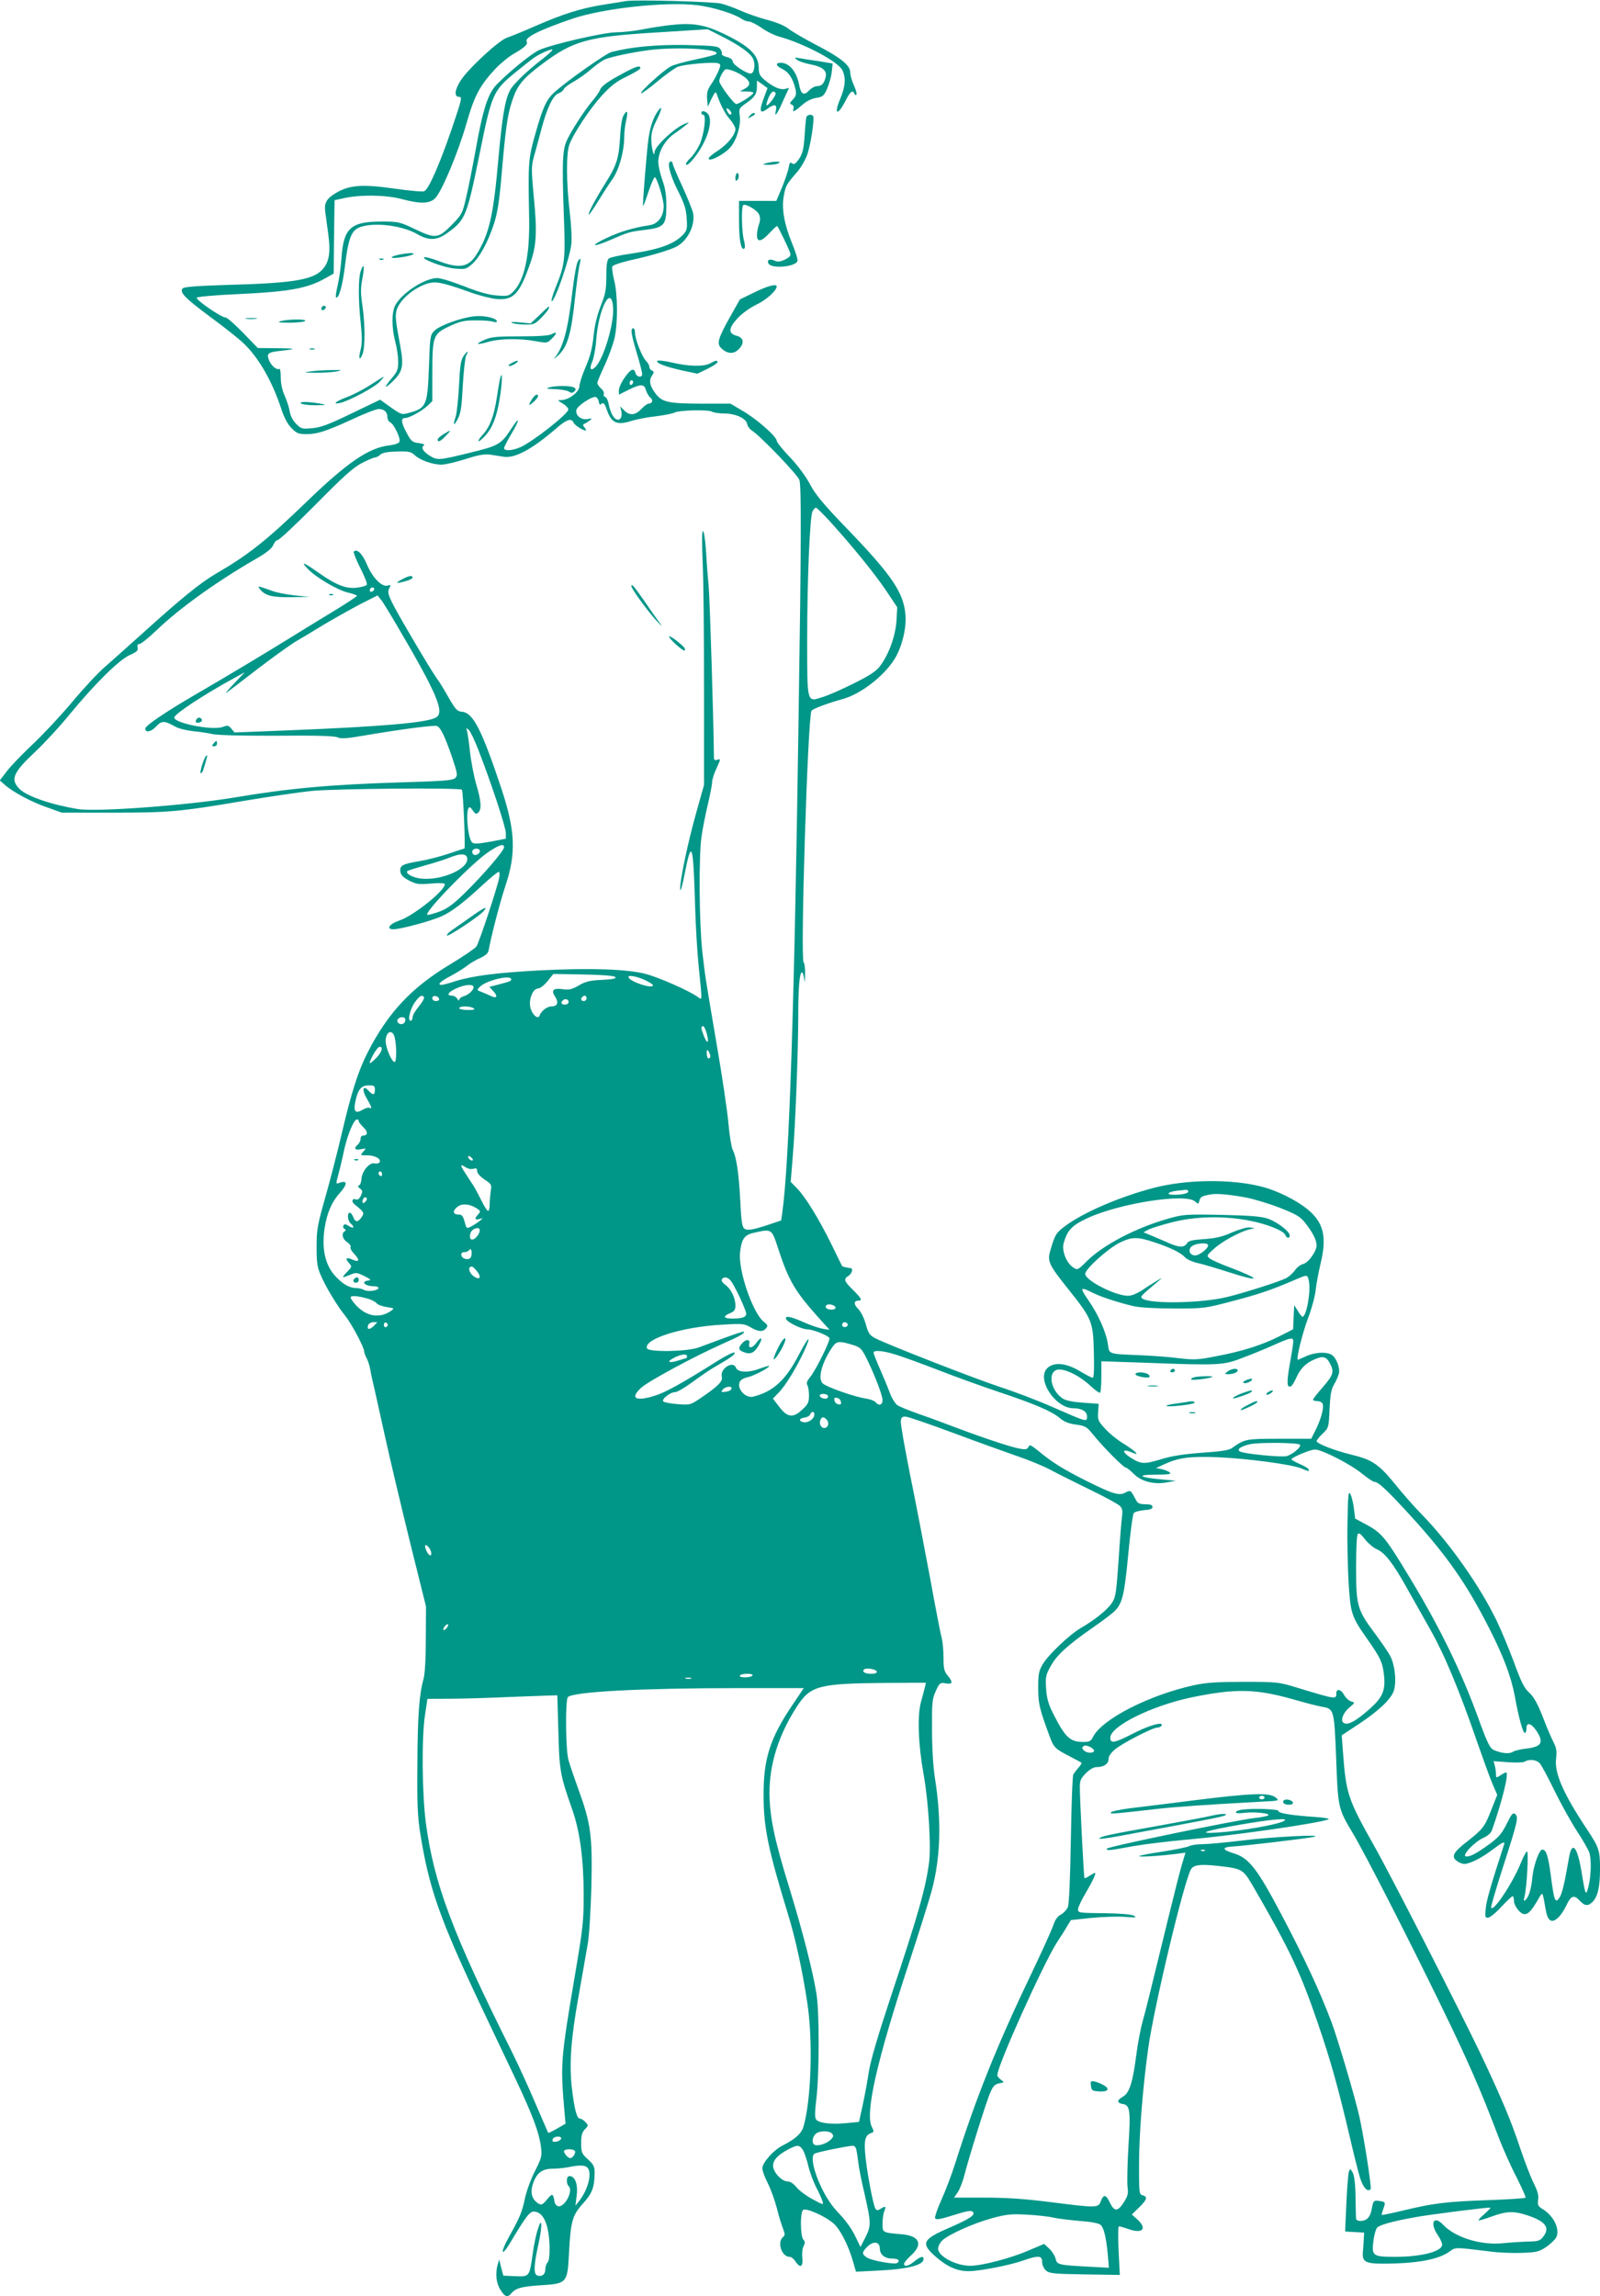 <?xml version="1.0" standalone="no"?>
<!DOCTYPE svg PUBLIC "-//W3C//DTD SVG 20010904//EN"
 "http://www.w3.org/TR/2001/REC-SVG-20010904/DTD/svg10.dtd">
<svg version="1.0" xmlns="http://www.w3.org/2000/svg"
 width="892pt" height="1280pt" viewBox="0 0 892 1280"
 preserveAspectRatio="xMidYMid meet">
<g transform="translate(0,1280) scale(0.1,-0.1)"
fill="#009688" stroke="none">
<path d="M3490 12794 c-14 -2 -70 -12 -125 -20 -126 -20 -227 -52 -380 -119
-66 -29 -137 -58 -158 -65 -45 -14 -216 -172 -259 -239 -34 -54 -37 -91 -8
-91 18 0 14 -15 -41 -177 -69 -201 -130 -340 -154 -349 -9 -4 -85 3 -169 15
-175 25 -247 20 -322 -24 -53 -31 -67 -56 -61 -104 3 -20 10 -76 17 -126 15
-107 4 -164 -40 -205 -55 -51 -172 -69 -517 -78 -166 -5 -246 -11 -254 -19
-21 -21 12 -55 158 -163 76 -56 158 -121 181 -144 84 -79 161 -213 212 -371
15 -45 35 -82 56 -102 28 -29 39 -33 83 -33 61 0 112 17 262 86 64 30 127 54
140 54 31 0 49 -17 49 -46 0 -12 7 -24 15 -28 20 -7 60 -90 52 -108 -3 -9 -26
-17 -59 -21 -114 -14 -234 -96 -467 -322 -217 -209 -319 -290 -499 -394 -84
-49 -195 -139 -407 -331 -82 -74 -179 -160 -213 -190 -35 -30 -117 -118 -182
-196 -65 -77 -164 -183 -220 -235 -55 -52 -119 -118 -141 -147 l-40 -52 28
-25 c45 -40 149 -96 237 -126 l81 -29 278 0 c319 0 377 5 732 65 143 24 314
49 380 56 126 13 828 19 840 7 7 -7 21 -328 14 -328 -2 0 -42 -13 -89 -29 -47
-16 -119 -34 -160 -41 -96 -16 -112 -24 -108 -57 2 -20 15 -33 48 -51 41 -21
53 -23 123 -17 48 4 77 3 77 -4 0 -36 -175 -176 -253 -202 -56 -19 -77 -49
-34 -49 40 0 214 47 270 73 58 27 115 70 230 176 42 39 82 71 87 71 5 0 7 -14
3 -32 -10 -56 -112 -362 -127 -384 -8 -11 -74 -56 -147 -100 -214 -128 -345
-268 -458 -488 -55 -108 -92 -225 -146 -456 -25 -107 -67 -269 -93 -360 -42
-149 -47 -175 -47 -270 0 -88 4 -114 23 -158 28 -66 93 -173 137 -227 34 -42
105 -175 105 -197 0 -7 7 -26 15 -41 8 -15 17 -45 20 -65 3 -20 13 -64 21 -97
7 -33 34 -154 60 -270 25 -115 87 -376 137 -580 l92 -370 -1 -180 c0 -111 -5
-197 -13 -225 -24 -85 -33 -206 -34 -475 -2 -218 1 -292 16 -385 49 -307 108
-475 342 -970 54 -113 138 -290 187 -394 97 -205 133 -301 144 -384 6 -50 4
-60 -34 -135 -23 -45 -48 -114 -56 -153 -15 -74 -27 -102 -90 -216 -47 -84
-43 -113 5 -35 94 157 113 182 139 179 52 -5 81 -75 84 -199 0 -46 -3 -76 -11
-84 -7 -7 -13 -25 -13 -40 0 -28 -20 -42 -45 -33 -21 8 -19 56 5 166 25 112
23 172 -2 90 -10 -29 -22 -89 -28 -133 -18 -131 -18 -130 -97 -127 l-67 3 -12
45 -11 45 -9 -30 c-13 -50 -8 -101 16 -139 24 -39 40 -45 60 -20 25 29 55 38
158 45 153 9 155 12 164 175 9 182 19 216 78 281 51 56 64 89 65 170 0 36 -5
47 -37 76 -35 32 -38 39 -38 91 0 43 5 61 21 77 20 20 20 22 3 40 -9 10 -23
19 -30 19 -18 0 -31 49 -45 164 -17 138 -6 285 37 521 19 110 42 238 50 285 9
48 17 189 21 325 6 281 -2 347 -72 540 -24 66 -49 140 -56 165 -16 58 -18 335
-3 350 29 30 412 50 936 50 l379 0 -62 -92 c-127 -188 -163 -302 -162 -508 0
-178 26 -300 136 -660 41 -133 80 -311 107 -490 33 -209 23 -542 -20 -692 -11
-40 -45 -71 -116 -107 -51 -25 -114 -96 -114 -128 0 -13 14 -51 31 -84 17 -34
39 -96 50 -138 10 -42 26 -92 34 -113 12 -32 12 -38 0 -48 -34 -29 -7 -110 37
-110 9 0 23 -11 32 -25 27 -41 44 -32 39 19 -3 24 0 53 7 65 9 18 9 26 -2 38
-16 20 -18 147 -1 164 14 14 120 -32 170 -75 36 -31 82 -120 108 -210 l17 -59
135 7 c147 7 236 29 241 59 5 24 -15 21 -50 -8 -31 -26 -58 -33 -58 -14 0 6
18 28 40 48 68 62 46 109 -56 117 -105 9 -104 9 -104 59 0 24 4 55 10 69 11
29 8 31 -20 14 -17 -11 -22 -10 -30 1 -13 22 -51 226 -57 311 -6 77 2 100 39
112 10 4 10 10 -1 31 -40 75 26 366 209 922 54 165 110 343 124 395 50 186 56
390 18 630 -10 64 -16 169 -16 270 -1 151 1 169 21 214 21 45 25 48 53 43 40
-8 45 5 15 41 -22 26 -25 40 -25 104 0 40 -5 89 -10 108 -6 19 -35 170 -65
335 -31 165 -80 423 -111 573 -30 151 -54 286 -52 300 2 22 8 27 29 25 14 -1
133 -42 265 -91 131 -49 290 -106 353 -128 62 -21 146 -55 185 -76 39 -21 139
-71 221 -111 83 -40 158 -81 168 -91 14 -14 17 -28 12 -60 -3 -22 -12 -132
-19 -244 -13 -184 -16 -206 -38 -238 -25 -38 -94 -93 -171 -138 -64 -37 -182
-149 -214 -203 -22 -38 -25 -55 -25 -131 0 -87 6 -115 62 -266 24 -67 31 -74
115 -117 33 -17 62 -33 64 -35 3 -2 -5 -14 -16 -27 -11 -12 -24 -29 -29 -37
-5 -8 -11 -172 -14 -365 -4 -229 -10 -359 -17 -377 -7 -14 -24 -32 -38 -40
-19 -9 -33 -29 -44 -63 -10 -28 -63 -145 -118 -260 -196 -409 -310 -693 -428
-1065 -20 -63 -55 -155 -77 -203 -22 -48 -37 -94 -35 -101 5 -11 25 -8 102 16
75 24 99 28 108 19 17 -17 -14 -38 -133 -90 -148 -64 -158 -86 -74 -160 64
-56 120 -81 183 -81 62 0 232 33 310 61 80 28 101 26 101 -9 0 -17 9 -37 21
-48 19 -17 41 -19 217 -22 l195 -3 -7 135 c-3 75 -3 136 2 136 5 0 30 -7 55
-16 78 -27 104 3 47 55 l-30 27 40 39 c45 44 50 60 20 68 -19 5 -20 14 -20
164 0 174 20 430 51 653 31 227 197 922 238 999 14 26 52 31 151 20 135 -15
140 -18 195 -112 205 -354 265 -480 363 -768 70 -203 113 -359 173 -614 23
-99 50 -208 60 -241 18 -58 42 -85 60 -67 7 7 -36 284 -62 402 -23 105 -121
436 -157 532 -66 174 -149 352 -276 593 -138 262 -184 321 -271 346 -62 19
-64 34 -5 37 69 4 399 43 450 53 83 17 -226 2 -400 -20 -91 -11 -189 -20 -218
-20 -29 0 -62 -5 -73 -11 -11 -6 -77 -19 -146 -30 -70 -10 -129 -22 -132 -25
-6 -7 111 0 206 12 l52 7 -18 -60 c-10 -32 -43 -162 -74 -289 -115 -471 -127
-521 -147 -592 -11 -40 -27 -123 -35 -185 -20 -157 -39 -215 -76 -235 -33 -19
-33 -35 0 -40 41 -6 45 -37 32 -235 -6 -101 -8 -203 -5 -228 5 -37 2 -50 -22
-87 -33 -51 -52 -51 -77 1 -21 45 -35 47 -50 7 -14 -38 -21 -38 -281 -5 -142
18 -244 25 -367 25 l-170 0 19 28 c11 15 28 57 37 92 25 99 124 417 146 466
15 35 25 46 49 51 30 5 30 6 10 20 -11 8 -20 20 -20 26 0 52 257 622 332 739
19 29 45 69 56 89 l22 36 112 12 c62 6 147 9 188 6 63 -5 71 -4 50 7 -15 7
-76 12 -150 13 -160 2 -160 2 -160 23 0 9 18 49 41 87 42 72 62 115 53 115 -2
0 -16 -7 -30 -16 -13 -9 -26 -15 -28 -13 -4 4 -26 437 -26 508 0 36 6 49 34
77 22 22 44 34 61 34 39 0 65 18 65 45 0 15 13 35 38 55 41 34 208 120 234
120 9 0 20 5 23 10 16 26 -64 5 -152 -40 -111 -57 -133 -61 -133 -26 0 64 231
178 455 225 246 50 355 48 570 -13 66 -19 136 -37 156 -40 66 -11 67 -15 78
-286 10 -276 11 -282 92 -417 71 -119 306 -579 493 -963 151 -310 221 -471
316 -721 26 -70 73 -175 104 -234 30 -60 53 -111 51 -115 -2 -4 -96 -10 -207
-14 -233 -8 -306 -17 -472 -57 -66 -16 -121 -27 -123 -26 -1 2 3 17 9 35 14
37 12 39 -27 44 -27 3 -29 0 -37 -42 -8 -49 -28 -70 -65 -70 -13 0 -23 6 -23
13 -1 6 -2 62 -3 122 -1 72 -7 118 -16 135 -13 23 -14 23 -21 5 -4 -11 -10
-91 -14 -177 l-7 -157 53 -3 53 -3 -2 -35 c-1 -19 -3 -53 -5 -74 -5 -61 17
-68 182 -63 148 5 249 28 302 67 33 24 28 24 222 0 49 -7 130 -10 180 -8 82 3
96 6 136 33 25 17 50 41 56 54 22 43 -13 118 -74 156 -28 17 -31 24 -27 52 4
24 -2 48 -24 92 -17 33 -50 120 -75 193 -51 156 -107 287 -222 530 -122 254
-497 988 -590 1153 -152 270 -160 295 -178 541 l-6 81 94 62 c113 75 181 139
197 188 15 48 6 139 -19 189 -11 22 -52 82 -91 134 -94 126 -101 151 -101 364
0 94 4 177 9 184 6 10 17 3 41 -29 19 -23 48 -48 66 -55 44 -19 90 -77 169
-219 37 -66 93 -165 124 -220 83 -146 165 -342 267 -638 31 -89 68 -191 83
-227 l28 -65 -34 -86 c-36 -92 -46 -105 -135 -175 -76 -59 -88 -82 -58 -106
12 -10 32 -18 44 -18 31 1 94 32 156 79 57 43 72 50 65 29 -77 -238 -98 -312
-102 -355 -5 -47 -4 -53 12 -53 10 0 44 27 74 60 31 33 59 60 64 60 4 0 7 -11
7 -24 0 -30 36 -76 59 -76 21 0 39 19 74 79 29 50 25 54 44 -53 11 -65 33 -79
69 -46 15 14 35 44 46 68 25 55 43 62 74 28 29 -31 47 -33 73 -7 28 28 41 84
41 183 0 103 -5 119 -74 223 -131 197 -181 312 -171 392 5 41 2 59 -15 93 -12
23 -39 86 -60 142 -29 73 -49 109 -74 132 -28 25 -45 58 -86 171 -29 77 -72
181 -96 230 -91 189 -258 428 -410 585 -51 52 -120 131 -155 175 -90 111 -128
138 -240 165 -99 24 -199 63 -199 77 0 5 15 24 34 42 33 32 34 34 38 136 4 79
9 110 25 137 11 18 23 46 27 61 8 33 -15 91 -42 106 -31 17 -92 13 -141 -9
-24 -11 -44 -20 -45 -20 -12 0 24 145 54 226 21 55 42 129 45 165 4 35 16 98
26 141 38 153 19 234 -74 309 -62 50 -169 103 -252 124 -170 44 -420 41 -601
-6 -189 -49 -394 -137 -497 -214 -49 -37 -55 -46 -80 -130 -20 -65 -13 -81 97
-219 134 -168 140 -182 144 -353 3 -93 0 -143 -6 -143 -6 0 -39 17 -74 38 -74
44 -141 51 -178 17 -65 -59 41 -225 144 -225 47 0 76 -18 76 -45 0 -33 2 -33
-193 52 -81 36 -215 87 -296 113 -144 48 -616 232 -691 270 -31 16 -39 27 -53
77 -9 34 -27 71 -42 86 -27 26 -26 47 1 47 23 0 16 13 -31 60 -50 49 -54 60
-25 78 19 12 28 41 13 43 -19 2 -45 8 -48 11 -1 2 -28 55 -58 118 -70 143
-148 270 -194 316 l-35 36 11 136 c15 173 30 568 31 778 0 168 7 254 21 254 4
0 10 -17 12 -37 2 -27 4 -20 5 22 1 34 -2 65 -8 71 -19 19 23 1369 44 1402 6
11 93 43 176 66 100 28 229 128 288 224 40 66 65 166 60 241 -9 126 -74 223
-328 486 -132 137 -175 189 -205 247 -24 44 -67 103 -112 150 -40 42 -73 83
-73 91 0 23 -110 120 -187 165 l-71 42 -159 0 c-183 0 -221 8 -256 53 -35 46
-41 74 -23 102 13 20 13 24 1 29 -8 3 -15 12 -15 21 0 8 -8 23 -19 34 -22 22
-61 121 -61 156 0 14 -4 25 -10 25 -16 0 -12 -32 20 -138 17 -56 30 -108 30
-117 0 -22 -31 -18 -37 5 -9 33 -28 24 -67 -34 -14 -21 -26 -49 -26 -63 l0
-23 48 24 c73 37 94 37 103 1 5 -16 16 -35 25 -42 17 -12 11 -33 -10 -33 -7 0
-25 -13 -41 -30 -34 -36 -66 -38 -96 -7 l-22 22 6 -23 c12 -51 -21 -71 -47
-29 -8 12 -18 39 -22 60 -3 21 -12 41 -20 44 -7 2 -11 10 -8 17 3 7 -4 21 -16
31 -11 10 -20 24 -20 30 0 7 18 50 40 97 22 47 46 114 55 149 20 85 19 246 -1
326 -9 35 -13 70 -11 77 3 8 47 23 104 36 111 24 214 55 254 75 62 33 105 118
93 186 -4 19 -31 86 -60 150 -30 63 -54 121 -54 127 0 7 -4 12 -10 12 -24 0
-7 -71 37 -159 38 -75 48 -106 51 -158 4 -57 2 -67 -19 -90 -51 -54 -131 -83
-298 -108 -57 -8 -110 -20 -117 -26 -10 -8 -14 -37 -14 -99 0 -75 -5 -100 -31
-165 -20 -51 -34 -107 -40 -168 -7 -66 -18 -112 -44 -172 -19 -44 -35 -93 -35
-108 0 -31 -59 -77 -100 -77 -24 0 -24 -1 8 -20 18 -11 32 -27 30 -34 -6 -27
-192 -173 -263 -207 -45 -21 -95 -25 -95 -7 0 6 19 43 41 80 47 78 48 104 1
31 -58 -90 -72 -98 -234 -137 -171 -42 -180 -43 -223 -16 -37 23 -50 46 -32
57 7 5 -4 10 -28 13 -36 4 -43 10 -67 55 -32 58 -35 85 -10 85 24 0 91 37 125
68 l27 26 0 158 c0 205 5 218 97 260 57 27 81 32 143 32 41 1 85 -3 98 -7 13
-5 22 -4 22 2 0 17 -71 34 -125 28 -72 -7 -194 -51 -224 -81 -23 -24 -24 -31
-30 -204 -8 -212 -14 -226 -109 -253 -43 -12 -44 -11 -103 30 l-60 43 -160
-77 c-126 -61 -172 -78 -219 -82 -55 -5 -61 -4 -89 24 -18 18 -32 45 -36 69
-3 21 -16 61 -28 88 -14 30 -22 69 -22 102 0 28 -3 50 -7 48 -15 -9 -45 16
-58 47 -16 39 -7 46 70 54 88 10 82 13 -29 14 l-104 1 -82 85 c-46 47 -89 85
-97 85 -25 0 -171 101 -161 111 5 5 104 14 219 19 301 14 399 32 503 92 l41
23 2 205 3 204 60 13 c93 19 230 16 316 -7 100 -27 151 -26 183 3 36 32 130
256 177 421 44 154 74 210 163 305 28 29 74 67 103 83 56 32 78 52 69 66 -14
22 71 65 256 128 171 58 522 96 695 75 88 -11 204 -47 247 -76 11 -8 30 -15
41 -15 11 0 42 -16 70 -35 27 -20 74 -43 105 -51 137 -39 321 -137 345 -184
22 -42 18 -92 -11 -161 -38 -91 -14 -97 31 -8 25 49 39 60 48 37 2 -7 7 -10
11 -6 4 3 -2 26 -13 51 -12 25 -21 58 -21 73 0 40 -52 82 -189 153 -67 35
-137 76 -156 91 -21 17 -67 36 -117 49 -46 12 -112 35 -148 51 -36 16 -85 34
-110 40 -45 11 -482 23 -530 14z m-72 -1709 c6 -93 -56 -296 -103 -335 -24
-20 -30 -4 -12 37 8 21 18 74 21 119 13 175 85 313 94 179z m112 -414 c0 -6
-4 -13 -10 -16 -5 -3 -10 1 -10 9 0 9 5 16 10 16 6 0 10 -4 10 -9z m-192 -109
c3 -18 7 -21 16 -12 11 8 18 -1 32 -42 24 -66 56 -79 132 -55 27 9 88 21 135
26 48 6 96 15 107 21 27 14 190 18 210 5 8 -5 40 -10 70 -10 64 -1 121 -28
126 -60 2 -11 13 -27 26 -35 49 -32 258 -249 265 -277 11 -38 10 -366 -5
-1328 -23 -1597 -52 -2472 -90 -2749 l-7 -49 -65 -22 c-96 -32 -127 -37 -143
-21 -10 10 -16 56 -20 154 -8 150 -21 242 -42 282 -7 14 -18 80 -24 148 -6 68
-34 257 -62 420 -70 412 -67 392 -84 542 -17 158 -20 523 -4 637 6 43 22 123
35 178 13 55 24 111 24 125 0 14 11 49 25 78 23 51 24 53 5 47 -16 -5 -20 -2
-20 17 -1 175 -22 861 -29 948 -6 63 -13 159 -16 213 -4 53 -11 97 -16 97 -6
0 -6 -66 -2 -167 5 -93 8 -411 8 -708 l0 -540 -42 -150 c-49 -172 -95 -395
-91 -434 2 -14 13 25 25 88 39 199 48 171 58 -174 3 -110 12 -263 20 -340 8
-77 15 -151 15 -164 0 -22 -1 -23 -22 -7 -47 34 -216 108 -288 127 -102 27
-312 34 -586 20 -245 -13 -376 -30 -474 -60 -36 -12 -71 -21 -77 -21 -29 0 -9
19 50 50 34 18 75 44 90 56 15 13 48 32 72 43 30 13 46 27 49 43 17 92 64 270
93 358 62 183 56 309 -22 545 -108 324 -157 421 -217 427 -30 3 -37 11 -76 78
-23 41 -53 91 -68 110 -37 52 -223 367 -251 427 -20 43 -22 56 -13 74 10 19
10 20 -8 15 -32 -11 -86 44 -117 119 -26 60 -55 88 -73 70 -3 -3 13 -44 36
-90 24 -47 41 -89 37 -94 -3 -6 -25 -13 -50 -16 -61 -10 -118 12 -214 79 -89
63 -109 70 -65 25 44 -47 165 -118 223 -132 28 -6 51 -15 51 -18 0 -4 -55 -40
-122 -81 -68 -41 -179 -109 -248 -152 -152 -94 -347 -211 -538 -322 -156 -91
-272 -169 -272 -185 0 -25 32 -19 60 11 32 34 46 34 108 -1 18 -10 63 -21 100
-25 37 -3 85 -11 107 -16 24 -6 168 -10 356 -9 215 2 323 -1 340 -9 19 -9 52
-7 149 10 205 35 390 59 406 53 20 -7 45 -59 85 -176 30 -90 31 -99 17 -114
-14 -13 -60 -17 -300 -24 -392 -12 -626 -33 -928 -84 -264 -44 -771 -82 -875
-65 -147 24 -285 71 -326 112 -53 53 -37 91 89 209 49 46 136 140 192 209 141
171 274 302 334 329 39 17 47 25 43 41 -3 14 0 20 10 20 9 0 52 35 97 78 127
122 335 271 555 398 59 34 87 57 95 77 6 15 17 27 25 27 8 0 103 89 211 198
153 155 208 205 256 230 34 18 68 32 75 32 7 0 20 7 30 16 12 11 40 16 92 17
65 2 79 -1 99 -20 30 -28 99 -53 149 -53 21 0 81 14 134 31 71 23 107 29 136
25 21 -3 56 -9 77 -12 63 -10 159 42 293 158 57 50 85 59 96 33 5 -14 52 -45
69 -45 3 0 0 7 -7 17 -10 11 -10 17 -3 20 6 2 20 10 30 18 18 14 17 14 -11 9
-36 -7 -70 23 -61 53 7 22 85 74 106 70 8 -1 16 -13 18 -25z m1294 -674 c128
-142 247 -289 310 -383 l60 -90 -4 -75 c-6 -84 -41 -184 -89 -249 -22 -31 -54
-53 -148 -100 -66 -33 -145 -68 -176 -77 -87 -28 -85 -37 -85 315 0 346 15
693 30 721 6 11 14 20 19 20 5 0 42 -37 83 -82z m-2551 -381 c-13 -13 -26 -3
-16 12 3 6 11 8 17 5 6 -4 6 -10 -1 -17z m128 -187 c229 -389 272 -492 221
-520 -54 -29 -300 -50 -819 -71 l-304 -12 -17 21 c-16 19 -21 20 -48 10 -59
-22 -280 23 -270 54 8 23 165 126 333 218 l60 33 -60 -63 c-33 -35 -53 -59
-45 -53 8 5 86 64 172 131 86 66 181 134 210 152 29 17 103 61 163 98 61 36
153 88 205 115 l95 48 18 -23 c11 -12 49 -75 86 -138z m459 -703 c72 -186 152
-428 152 -461 l0 -31 -87 -17 c-69 -12 -91 -13 -101 -4 -26 25 -38 196 -14
196 4 0 13 -9 20 -21 11 -16 16 -18 28 -9 20 18 17 65 -11 158 -13 45 -29 128
-35 183 -6 55 -14 108 -17 117 -6 15 -4 15 10 4 9 -8 34 -60 55 -115z m142
-540 c0 -19 -117 -155 -218 -254 -63 -62 -97 -87 -138 -103 -30 -11 -62 -20
-70 -20 -34 0 243 286 338 350 63 42 88 49 88 27z m-136 -16 c9 -15 -23 -36
-36 -23 -5 5 -7 15 -4 21 9 13 33 14 40 2z m-69 -50 c0 -57 -141 -118 -252
-109 -50 4 -96 29 -81 43 3 3 45 16 94 30 49 13 112 33 139 44 66 27 100 24
100 -8z m825 -657 c8 -8 -11 -13 -73 -16 -68 -3 -93 -9 -130 -31 -38 -22 -53
-26 -90 -21 -53 8 -66 -6 -42 -42 21 -32 13 -54 -20 -54 -25 0 -58 -25 -67
-51 -9 -24 -42 5 -51 45 -11 45 14 106 43 106 10 0 34 18 52 40 l33 41 167 -3
c106 -2 171 -7 178 -14z m161 -15 c27 -12 49 -26 49 -31 0 -22 -119 16 -135
42 -10 17 34 11 86 -11z m-741 2 c0 -10 -6 -12 -79 -31 l-43 -11 23 -25 c26
-28 19 -42 -14 -26 -12 6 -35 16 -51 22 -29 11 -29 11 -10 30 36 36 174 68
174 41z m-210 -44 c0 -17 -28 -43 -57 -51 -13 -4 -23 -13 -23 -19 0 -7 -5 -4
-11 6 -5 9 -19 17 -29 17 -34 0 -22 20 23 40 49 23 97 26 97 7z m-276 -56 c3
-5 -10 -28 -29 -51 -19 -23 -35 -50 -35 -61 0 -10 -5 -19 -11 -19 -19 0 -2 69
26 106 26 35 39 41 49 25z m84 -8 c2 -8 -5 -13 -17 -13 -12 0 -21 6 -21 16 0
18 31 15 38 -3z m822 2 c0 -8 -7 -15 -15 -15 -16 0 -20 12 -8 23 11 12 23 8
23 -8z m-100 -20 c0 -8 -9 -15 -20 -15 -20 0 -26 11 -13 23 12 13 33 7 33 -8z
m-530 -35 c11 -7 2 -10 -32 -10 -27 0 -48 5 -48 10 0 13 60 13 80 0z m-380
-64 c0 -8 -5 -18 -10 -21 -17 -11 -40 3 -34 20 8 19 44 20 44 1z m1680 -77
c14 -53 5 -63 -15 -16 -17 42 -19 57 -5 57 5 0 14 -18 20 -41z m-1739 -25 c11
-49 10 -134 -1 -134 -16 0 -50 80 -50 116 0 56 40 71 51 18z m-102 -110 c-18
-18 -34 -32 -37 -30 -6 7 37 84 50 89 27 9 19 -26 -13 -59z m1861 9 c0 -7 -4
-13 -10 -13 -5 0 -10 12 -10 28 0 21 2 24 10 12 5 -8 10 -21 10 -27z m-1870
-188 c0 -30 -11 -32 -35 -5 -32 35 -39 6 -11 -42 28 -47 32 -63 16 -53 -5 3
-24 -2 -40 -12 -40 -23 -51 -8 -38 51 14 64 33 86 73 86 31 0 35 -3 35 -25z
m-90 -175 c0 -5 12 -20 26 -34 26 -24 26 -46 -2 -46 -8 0 -14 -8 -14 -19 0
-10 -7 -24 -15 -31 -25 -21 -17 -33 17 -26 31 6 31 6 13 -14 -18 -20 -18 -20
22 -20 43 0 80 -20 69 -39 -4 -6 -17 -9 -29 -6 -28 6 -70 -45 -72 -88 -1 -17
-7 -33 -14 -35 -8 -3 -6 -8 6 -17 15 -11 15 -17 5 -40 -8 -17 -18 -25 -27 -21
-21 8 -28 -11 -10 -26 55 -45 57 -48 42 -71 -20 -31 -36 -32 -47 -3 -5 14 -14
26 -20 26 -16 0 -12 -46 5 -60 24 -20 17 -32 -9 -15 -18 12 -26 13 -31 4 -4
-6 -2 -15 5 -19 9 -5 9 -9 1 -14 -19 -12 -12 -43 14 -60 14 -9 23 -22 19 -27
-3 -6 6 -24 22 -40 32 -33 26 -48 -12 -30 -34 15 -42 7 -19 -19 18 -20 18 -21
-10 -50 -33 -34 -31 -36 17 -16 32 14 38 13 79 -7 37 -19 40 -23 22 -25 -45
-6 -18 -32 33 -32 13 0 24 -4 24 -9 0 -15 -57 -23 -79 -12 -11 6 -31 11 -46
11 -37 0 -76 23 -117 68 -56 62 -76 154 -58 268 14 86 40 145 86 196 44 50 41
72 -8 53 -15 -6 -16 -3 -2 47 8 29 23 92 33 140 20 88 54 168 71 168 6 0 10
-4 10 -10z m636 -217 c-7 -7 -26 7 -26 19 0 6 6 6 15 -2 9 -7 13 -15 11 -17z
m4 -48 c15 5 20 2 20 -13 0 -12 17 -30 41 -47 39 -25 41 -29 35 -63 -3 -21 -6
-54 -6 -74 0 -21 -4 -38 -9 -38 -5 0 -22 26 -37 58 -16 31 -35 68 -44 82 -9
14 -29 43 -43 66 -33 50 -34 59 -2 38 14 -9 32 -13 45 -9z m-510 -31 c0 -8 -4
-12 -10 -9 -5 3 -10 10 -10 16 0 5 5 9 10 9 6 0 10 -7 10 -16z m4494 -93 c7
-11 -28 -21 -78 -21 -51 0 -36 17 19 23 22 2 43 4 47 5 4 1 9 -2 12 -7z m326
-37 c41 -8 124 -33 184 -56 91 -36 114 -49 141 -83 41 -51 65 -97 65 -127 0
-33 -46 -97 -75 -104 -14 -3 -35 -19 -46 -35 -11 -16 -33 -35 -47 -43 -39 -20
-233 -82 -332 -106 -138 -34 -424 -40 -470 -9 -16 10 -11 15 81 92 32 27 33
28 4 11 -16 -10 -54 -33 -83 -53 -34 -22 -65 -35 -85 -34 -72 1 -237 86 -237
122 0 27 125 140 192 174 68 33 99 34 194 2 91 -30 147 -58 171 -84 10 -11 41
-25 68 -31 28 -6 106 -29 174 -51 189 -61 186 -41 -5 31 -44 16 -89 37 -100
45 -18 15 -18 17 24 54 43 40 144 95 197 108 l30 7 -27 4 c-15 2 -58 -10 -100
-28 -56 -25 -93 -33 -156 -37 -67 -5 -86 -9 -95 -24 -16 -25 -44 -24 -110 6
-31 13 -73 32 -94 40 l-38 16 26 14 c14 8 72 26 130 41 129 34 292 38 434 10
99 -19 192 -56 201 -81 8 -19 24 -20 24 -1 0 21 -67 73 -119 92 -36 13 -92 18
-258 22 -206 4 -215 3 -304 -22 -178 -51 -357 -145 -448 -234 -52 -52 -54 -53
-78 -37 -38 25 -65 93 -53 136 20 71 46 99 133 139 179 83 547 140 599 93 18
-16 19 -16 25 5 5 21 15 26 68 35 31 5 113 -3 195 -19z m-4911 -20 c-14 -18
-24 -11 -15 11 3 9 11 13 16 10 8 -5 7 -11 -1 -21z m619 -40 c22 -14 22 -17 8
-33 -22 -24 -20 -33 7 -26 22 6 22 6 2 -10 -11 -9 -32 -23 -47 -31 -27 -14
-27 -14 -38 26 -9 33 -15 40 -35 40 -32 0 -33 23 -2 45 25 18 67 14 105 -11z
m7 -148 c-20 -30 -45 -35 -45 -8 0 22 11 38 30 44 25 9 33 -9 15 -36z m1674
-78 c57 -174 92 -235 221 -379 l65 -72 -37 6 c-20 3 -68 19 -106 36 -74 33
-106 39 -100 19 6 -18 87 -58 119 -58 30 0 113 -33 123 -48 7 -12 -76 -181
-109 -220 -16 -20 -21 -33 -14 -43 5 -8 9 -34 9 -58 0 -37 -5 -49 -36 -77 -52
-50 -84 -46 -129 13 l-36 47 34 35 c39 42 93 130 138 225 47 101 28 91 -26
-13 -74 -144 -144 -208 -255 -236 -51 -13 -105 62 -67 93 6 6 26 14 42 17 32
8 119 54 113 61 -2 2 -28 -6 -58 -17 -59 -22 -117 -19 -127 7 -16 42 -90 -5
-79 -50 7 -26 -21 -54 -128 -126 -47 -31 -51 -32 -119 -27 -38 3 -74 10 -79
15 -12 12 38 52 66 52 12 0 54 25 95 55 41 30 94 67 120 82 95 55 122 74 116
83 -3 5 -43 -14 -88 -42 -205 -129 -297 -180 -359 -199 -105 -32 -137 -14 -75
44 37 36 307 181 457 247 93 41 124 59 117 67 -3 2 -49 -13 -103 -33 -55 -20
-121 -45 -149 -55 -65 -24 -280 -27 -288 -5 -20 52 195 120 420 132 113 7 124
5 158 -15 43 -25 68 -27 86 -5 11 13 9 19 -14 37 -62 51 -143 289 -131 387 8
74 25 97 76 108 102 23 100 24 137 -90z m2395 24 c10 -16 -50 -64 -75 -60 -33
4 -37 41 -7 56 28 13 75 15 82 4z m-4108 -68 c-8 -21 -50 -14 -54 9 -2 11 3
17 17 17 11 0 23 6 28 13 10 15 17 -17 9 -39z m33 -80 c24 -30 19 -49 -9 -34
-34 18 -47 60 -19 60 4 0 17 -12 28 -26z m4637 -50 c14 -55 -12 -204 -35 -204
-3 0 -15 15 -26 33 l-20 32 -3 -68 -3 -67 -77 -39 c-97 -49 -208 -84 -352
-111 -101 -20 -122 -21 -208 -11 -52 7 -152 14 -221 17 -173 7 -167 5 -174 58
-9 67 -53 167 -108 246 -52 77 -50 80 31 40 45 -22 149 -55 225 -72 36 -7 127
-12 225 -12 161 0 169 1 320 41 149 39 214 61 345 117 74 32 73 32 81 0z
m-3223 -2 c20 -22 87 -165 87 -185 0 -19 -22 -27 -76 -27 -51 0 -57 12 -14 30
24 10 30 19 30 42 0 42 -24 92 -55 115 -16 11 -25 25 -21 31 10 17 31 15 49
-6z m-2016 -103 c17 -6 37 -16 43 -24 6 -8 32 -17 56 -21 43 -6 44 -7 24 -21
-62 -43 -134 -33 -193 29 -20 21 -35 43 -32 48 6 10 48 5 102 -11z m2601 -46
c2 -8 -6 -13 -22 -13 -26 0 -40 12 -29 24 11 11 46 2 51 -11z m-2575 -105
c-24 -23 -40 -20 -30 7 4 8 17 15 29 15 l22 0 -21 -22z m79 7 c0 -5 -5 -11
-11 -13 -6 -2 -11 4 -11 13 0 9 5 15 11 13 6 -2 11 -8 11 -13z m2563 6 c7 -12
-12 -24 -25 -16 -11 7 -4 25 10 25 5 0 11 -4 15 -9z m2485 -99 c0 -10 -9 -68
-20 -128 -18 -103 -16 -135 9 -120 6 4 19 26 29 49 23 50 54 81 104 101 44 19
64 13 83 -25 24 -45 18 -64 -40 -131 -30 -34 -55 -66 -55 -70 0 -5 11 -8 24
-8 13 0 27 -7 30 -16 8 -21 -10 -87 -40 -146 l-24 -48 -178 0 c-186 0 -193 -1
-264 -52 -17 -12 -62 -19 -168 -26 -104 -8 -169 -18 -230 -37 -94 -28 -109
-27 -169 11 -48 32 -45 50 6 29 32 -13 34 -13 23 0 -7 8 -38 31 -70 50 -31 19
-76 55 -99 81 -39 42 -42 49 -39 92 l3 47 -87 6 c-57 4 -96 12 -113 23 -65 43
-86 141 -34 160 36 12 124 -29 187 -88 27 -25 52 -43 55 -39 4 3 7 44 7 91 l0
84 238 -8 c424 -16 442 -15 554 29 54 20 133 53 175 72 90 40 103 42 103 17z
m-2462 -17 c49 -15 54 -20 82 -75 44 -88 90 -207 90 -235 0 -28 -21 -33 -39
-11 -6 8 -32 17 -58 21 -61 9 -213 63 -236 83 -30 27 -5 119 55 205 22 31 35
33 106 12z m246 -56 c37 -11 140 -49 229 -83 89 -35 243 -91 342 -124 209 -70
297 -108 344 -147 23 -20 50 -31 90 -36 50 -7 60 -12 91 -51 57 -71 173 -188
185 -188 6 0 26 -16 45 -35 42 -43 114 -62 186 -48 l49 9 -86 8 c-121 11 -135
26 -25 26 66 0 87 3 79 11 -6 6 -26 15 -45 19 l-33 7 46 21 c80 37 143 45 299
39 164 -7 411 -40 464 -62 42 -18 49 -19 40 -4 -3 6 -26 19 -50 29 -24 11 -44
22 -44 25 0 11 105 55 131 55 38 0 197 -81 262 -134 31 -25 62 -46 68 -46 23
0 71 -45 200 -186 203 -222 314 -380 439 -626 81 -158 125 -275 145 -383 21
-117 45 -205 56 -205 5 0 9 11 9 25 0 37 25 31 55 -12 44 -66 30 -90 -56 -100
-30 -3 -63 -11 -75 -18 -20 -13 -60 -9 -104 9 -23 10 -36 34 -86 172 -95 262
-215 510 -386 792 -136 225 -155 248 -247 297 l-56 30 -7 57 c-4 32 -13 68
-20 80 -11 20 -13 -6 -16 -167 -2 -104 2 -256 7 -337 11 -165 16 -180 106
-308 70 -100 82 -125 90 -191 11 -88 -5 -129 -77 -193 -74 -66 -119 -92 -143
-82 -25 9 -11 55 28 88 32 27 32 28 9 34 -12 4 -29 19 -38 35 -16 32 -44 39
-44 11 0 -36 1 -36 -220 31 -102 31 -110 32 -295 32 -146 0 -210 -4 -275 -18
-250 -54 -514 -188 -566 -288 -12 -25 -21 -29 -54 -29 -75 0 -102 25 -170 161
-25 49 -34 81 -38 135 -4 65 -2 77 24 124 34 63 94 118 233 215 58 40 116 84
128 97 41 44 52 92 73 314 11 119 25 223 31 230 6 7 32 14 57 16 34 2 47 7 47
18 0 11 -11 15 -40 15 -29 0 -42 5 -50 20 -32 60 -31 60 -59 46 -36 -20 -71
-10 -217 63 -135 68 -193 104 -271 169 -41 33 -49 36 -54 22 -6 -13 -15 -16
-44 -11 -45 7 -177 50 -341 111 -68 26 -168 63 -223 82 -54 19 -109 41 -122
49 -13 9 -33 41 -44 72 -12 32 -37 92 -56 135 -19 43 -34 82 -34 87 0 16 54
11 124 -11z m-1164 -9 c0 -5 -1 -10 -2 -10 -2 0 -24 -7 -50 -15 -55 -16 -64
-5 -15 19 37 18 67 21 67 6z m248 -182 c-3 -7 -17 -15 -33 -16 -25 -3 -27 -2
-16 12 16 19 55 22 49 4z m537 -37 c3 -5 1 -12 -4 -15 -12 -8 -41 3 -41 15 0
12 37 12 45 0z m73 -35 c3 -13 -1 -17 -14 -14 -11 2 -20 11 -22 22 -3 13 1 17
14 14 11 -2 20 -11 22 -22z m-148 -70 c0 -24 -31 -47 -57 -44 -32 4 -30 22 2
26 15 2 29 10 32 18 7 18 23 18 23 0z m70 -31 c15 -18 6 -45 -15 -45 -18 0
-30 24 -21 45 7 19 20 19 36 0z m2637 -138 c11 -11 -41 -55 -75 -64 -30 -7
-237 13 -259 26 -20 11 2 28 53 40 46 12 269 10 281 -2z m-4844 -597 c3 -11 1
-20 -4 -20 -10 0 -29 33 -29 51 0 18 27 -7 33 -31z m87 -425 c-7 -9 -15 -13
-18 -10 -3 2 1 11 8 20 7 9 15 13 18 10 3 -2 -1 -11 -8 -20z m2398 -242 c2 -9
-8 -13 -32 -13 -34 0 -52 11 -39 24 11 11 66 2 71 -11z m-693 -23 c-3 -5 -22
-10 -41 -10 -21 0 -33 4 -29 10 3 6 22 10 41 10 21 0 33 -4 29 -10z m-342 -17
c-7 -2 -21 -2 -30 0 -10 3 -4 5 12 5 17 0 24 -2 18 -5z m1304 -45 c-3 -13 -13
-50 -22 -83 -22 -76 -16 -239 14 -405 27 -150 42 -395 31 -488 -19 -147 -59
-288 -211 -744 -74 -223 -114 -358 -125 -425 -8 -54 -24 -139 -35 -190 l-20
-91 -73 -7 c-83 -8 -149 0 -166 20 -8 10 -8 42 2 122 16 142 16 476 0 578 -22
134 -77 348 -151 590 -85 274 -111 401 -111 534 0 158 51 320 150 474 78 122
121 133 509 136 l213 1 -5 -22z m-2044 -250 c5 -216 10 -245 77 -434 43 -123
63 -272 64 -469 0 -157 -4 -191 -47 -445 -81 -478 -83 -505 -61 -761 l7 -77
-47 -27 c-26 -15 -48 -26 -50 -24 -1 2 -33 76 -71 164 -37 88 -96 216 -130
285 -332 664 -436 940 -481 1280 -21 161 -24 472 -5 598 l14 92 146 1 c80 1
214 5 296 9 83 3 180 7 216 8 l66 2 6 -202z m2968 -88 c26 -15 24 -30 -5 -30
-25 0 -51 22 -39 33 9 10 21 9 44 -3z m2503 -89 c10 -11 46 -78 81 -150 35
-72 91 -173 124 -224 33 -50 64 -105 70 -120 14 -37 12 -129 -3 -192 -15 -58
-17 -54 -40 87 -23 137 -53 168 -69 72 -25 -144 -38 -199 -53 -222 -23 -35
-30 -19 -48 122 -15 112 -26 146 -48 146 -16 0 -47 -84 -54 -146 -7 -73 -21
-119 -39 -134 -12 -10 -12 -6 -5 22 12 49 23 248 13 248 -4 0 -19 -27 -33 -61
-44 -112 -157 -282 -167 -252 -2 5 28 107 66 225 82 254 88 280 68 296 -12 10
-20 1 -47 -54 -26 -53 -44 -74 -93 -111 -76 -55 -113 -75 -135 -71 -24 5 47
80 97 103 25 11 43 27 49 44 59 168 96 321 78 321 -4 0 -18 -7 -31 -16 -24
-16 -25 -15 -25 7 0 13 -3 35 -7 48 l-6 24 79 -6 c44 -3 86 -2 94 3 25 16 66
11 84 -9z m-1867 -487 c-3 -3 -12 -4 -19 -1 -8 3 -5 6 6 6 11 1 17 -2 13 -5z
m-2078 -1578 c10 -11 7 -19 -10 -35 -24 -22 -72 -36 -89 -26 -15 9 -12 41 6
59 19 20 78 21 93 2z m-1511 -28 c-5 -15 -48 -24 -48 -10 0 14 12 22 33 22 10
0 17 -5 15 -12z m1348 -62 c8 -14 22 -53 30 -88 8 -35 28 -88 43 -118 16 -30
32 -66 36 -79 7 -23 6 -23 -55 10 -34 18 -74 48 -89 66 -16 20 -35 33 -49 33
-34 0 -82 52 -82 87 0 33 25 60 85 92 51 27 61 26 81 -3z m298 2 c3 -13 8 -45
11 -73 3 -27 19 -108 36 -179 36 -159 36 -173 3 -239 l-27 -52 -30 62 c-17 36
-54 88 -88 123 -40 41 -72 89 -99 145 -44 90 -62 177 -39 190 12 8 173 41 211
44 11 1 19 -8 22 -21z m-1569 -8 c7 -11 -12 -40 -26 -40 -13 0 -39 31 -34 41
8 12 52 11 60 -1z m75 -100 c19 -36 -5 -120 -52 -180 l-20 -25 7 57 c8 62 -9
108 -40 108 -18 0 -20 -41 -4 -57 26 -26 -23 -118 -59 -111 -9 2 -18 12 -20
23 -8 49 -13 51 -42 15 -24 -29 -32 -33 -47 -24 -36 22 -48 58 -34 104 19 64
50 90 108 91 26 0 66 4 88 8 72 15 103 13 115 -9z m4996 -251 c-20 -17 -35
-33 -33 -36 2 -2 36 8 74 22 84 30 121 31 196 7 106 -35 131 -70 88 -123 -16
-20 -28 -23 -82 -24 -35 -1 -98 -5 -139 -9 -123 -13 -266 31 -334 102 -52 56
-77 12 -31 -56 14 -20 25 -44 25 -54 0 -38 -114 -68 -262 -68 -123 0 -131 5
-122 83 4 34 13 69 21 79 14 16 86 36 208 58 78 15 419 58 424 54 2 -1 -13
-17 -33 -35z m-2406 -20 c25 -6 92 -14 149 -19 68 -5 108 -13 118 -23 18 -18
29 -67 39 -164 l6 -74 -113 6 c-169 9 -176 11 -184 44 -3 15 -19 41 -35 56
l-29 27 -85 -36 c-101 -44 -262 -86 -327 -86 -80 0 -179 53 -179 95 0 13 10
34 23 46 35 34 179 98 280 125 79 21 107 24 192 19 55 -3 120 -10 145 -16z
m-965 -173 c1 -35 28 -56 72 -56 32 0 43 -12 24 -25 -15 -9 -143 14 -168 31
-29 19 -29 29 2 60 34 34 70 29 70 -10z"/>
<path d="M2240 9570 c-40 -22 -32 -25 23 -9 20 5 37 14 37 19 0 15 -21 11 -60
-10z"/>
<path d="M3520 9532 c0 -14 95 -144 140 -192 33 -35 37 -37 16 -10 -14 19 -53
74 -86 123 -59 84 -70 96 -70 79z"/>
<path d="M1449 9516 c30 -37 67 -46 173 -45 l103 2 -82 8 c-45 5 -102 16 -125
25 -81 29 -85 30 -69 10z"/>
<path d="M1838 9483 c7 -3 16 -2 19 1 4 3 -2 6 -13 5 -11 0 -14 -3 -6 -6z"/>
<path d="M3730 9252 c0 -13 80 -85 87 -78 8 8 -4 22 -47 56 -22 17 -40 27 -40
22z"/>
<path d="M1190 8655 c-10 -12 -10 -15 4 -15 9 0 16 7 16 15 0 8 -2 15 -4 15
-2 0 -9 -7 -16 -15z"/>
<path d="M1145 8581 c-14 -23 -33 -91 -26 -91 5 0 11 8 14 18 3 9 10 32 15 50
10 31 9 41 -3 23z"/>
<path d="M1095 8789 c-10 -15 1 -23 20 -15 9 3 13 10 10 16 -8 13 -22 13 -30
-1z"/>
<path d="M1978 6333 c7 -3 16 -2 19 1 4 3 -2 6 -13 5 -11 0 -14 -3 -6 -6z"/>
<path d="M1977 5673 c-12 -11 -8 -23 8 -23 8 0 15 7 15 15 0 16 -12 20 -23 8z"/>
<path d="M4217 5315 c-22 -31 -47 -34 -40 -5 7 26 -18 27 -40 2 -24 -27 -21
-39 15 -51 36 -13 58 1 84 51 18 35 5 36 -19 3z"/>
<path d="M4362 5328 c-18 -23 -54 -100 -48 -105 2 -3 16 12 29 34 35 53 50
108 19 71z"/>
<path d="M6525 5160 c-3 -5 1 -10 9 -10 9 0 16 5 16 10 0 6 -4 10 -9 10 -6 0
-13 -4 -16 -10z"/>
<path d="M6844 5155 c-19 -14 -19 -14 3 -15 28 0 53 10 53 21 0 14 -34 11 -56
-6z"/>
<path d="M6330 5140 c0 -11 68 -25 78 -16 3 4 0 11 -8 16 -20 13 -70 13 -70 0z"/>
<path d="M6658 5123 c-10 -2 -18 -8 -18 -12 0 -8 110 6 119 14 6 6 -78 4 -101
-2z"/>
<path d="M6953 5109 c-25 -9 -30 -19 -10 -19 15 0 43 17 37 23 -3 3 -15 1 -27
-4z"/>
<path d="M6403 5073 c15 -2 37 -2 50 0 12 2 0 4 -28 4 -27 0 -38 -2 -22 -4z"/>
<path d="M6925 5034 c-48 -18 -72 -38 -29 -25 46 14 84 30 84 36 0 7 -10 5
-55 -11z"/>
<path d="M7070 5040 c-8 -5 -12 -11 -9 -14 3 -3 14 1 25 9 21 16 8 20 -16 5z"/>
<path d="M6610 4984 c-8 -1 -37 -6 -63 -9 -27 -4 -47 -9 -44 -12 9 -8 157 9
157 18 0 9 -19 10 -50 3z"/>
<path d="M6950 4965 c-25 -13 -39 -24 -32 -25 14 0 92 38 92 45 0 9 -15 4 -60
-20z"/>
<path d="M6633 4923 c9 -2 23 -2 30 0 6 3 -1 5 -18 5 -16 0 -22 -2 -12 -5z"/>
<path d="M3735 12660 c-38 -4 -108 -15 -154 -24 -46 -9 -111 -16 -145 -16 -68
0 -360 -67 -430 -99 -42 -19 -158 -113 -233 -188 -53 -53 -80 -137 -123 -378
-17 -93 -40 -210 -52 -259 -19 -84 -24 -93 -77 -147 -77 -79 -92 -81 -204 -28
-90 43 -95 44 -192 44 -169 0 -210 -37 -221 -201 -3 -49 -13 -117 -21 -152 -8
-35 -13 -66 -10 -69 15 -14 38 69 51 181 17 140 34 187 74 206 74 34 241 16
330 -36 64 -37 110 -35 171 11 96 70 104 90 176 443 65 323 75 346 188 440 45
37 96 77 112 89 37 25 105 55 105 45 0 -4 -26 -27 -57 -52 -84 -64 -163 -141
-179 -172 -29 -55 -44 -148 -65 -378 -28 -322 -51 -425 -124 -541 -44 -69 -95
-78 -210 -34 -38 14 -73 24 -79 21 -23 -8 111 -59 170 -63 57 -5 63 -4 96 25
42 38 88 121 121 222 19 56 30 122 42 260 24 282 34 348 61 430 28 85 59 123
169 205 171 128 254 151 635 174 l285 18 70 -35 c104 -52 171 -99 184 -131 14
-32 5 -81 -14 -81 -25 0 -100 50 -100 67 0 10 -12 20 -33 25 -18 5 -30 12 -28
17 3 4 -1 17 -8 27 -13 17 -31 19 -188 23 -167 3 -307 -10 -419 -39 -33 -9
-259 -169 -322 -228 -42 -39 -63 -87 -103 -230 -39 -138 -40 -159 -34 -467 4
-207 -26 -348 -88 -410 -25 -25 -31 -27 -92 -22 -45 3 -101 19 -182 51 -64 25
-131 46 -150 46 -70 0 -199 -84 -235 -153 -20 -39 -20 -126 1 -203 9 -34 16
-84 16 -111 0 -42 -5 -56 -35 -90 -47 -56 -44 -66 5 -18 54 52 61 85 44 182
-29 158 -31 176 -24 210 13 57 95 129 175 153 46 13 81 6 239 -50 49 -18 115
-34 145 -37 95 -7 127 27 188 202 34 97 38 174 19 366 -14 148 -14 171 -1 220
9 30 27 99 42 154 31 120 65 193 97 205 13 4 26 15 29 23 3 8 29 28 59 44 29
17 74 49 99 72 26 22 59 45 74 51 39 15 149 38 238 50 159 21 408 7 380 -21
-5 -5 -56 -18 -113 -30 -58 -12 -121 -29 -140 -39 -40 -20 -181 -149 -165
-150 6 0 47 30 90 66 44 37 95 73 112 81 36 15 202 29 227 20 15 -6 15 -10 1
-44 -9 -21 -27 -54 -41 -74 -20 -29 -24 -47 -22 -80 l4 -44 21 45 c19 38 23
42 29 25 21 -61 47 -111 74 -141 16 -19 30 -43 30 -53 0 -31 -43 -84 -95 -119
-28 -17 -51 -37 -53 -42 -11 -30 85 17 121 60 35 41 59 124 51 176 -5 38 -4
41 36 69 48 33 60 52 60 95 l0 31 30 -21 29 -21 -20 -54 c-29 -77 -23 -93 20
-61 39 29 55 25 46 -13 -10 -42 10 -14 43 62 l31 67 -24 -6 c-26 -6 -67 12
-114 52 -24 20 -31 34 -31 62 0 76 -50 124 -200 196 -106 50 -171 60 -295 46z
m415 -289 c35 -26 36 -47 3 -65 l-28 -15 38 -1 c20 0 37 -3 37 -8 0 -10 -80
-62 -95 -62 -14 0 -95 109 -95 128 0 17 20 55 33 64 13 8 71 -14 107 -41z
m174 -90 c6 -10 -43 -75 -51 -68 -2 3 3 21 11 41 15 35 29 45 40 27z m-248
-118 c-4 -4 -11 -1 -16 7 -16 25 -11 35 7 17 9 -9 13 -20 9 -24z"/>
<path d="M4443 12467 c9 -8 44 -20 76 -26 67 -13 93 -35 84 -71 -9 -36 -22
-50 -47 -50 -13 0 -33 -11 -46 -25 -28 -30 -45 -21 -55 33 -14 73 -55 122
-102 122 -33 0 -28 -18 11 -36 34 -17 58 -54 71 -112 6 -27 3 -38 -15 -57 -18
-19 -19 -23 -6 -28 9 -4 13 -13 10 -22 -9 -24 5 -18 46 18 24 22 51 36 79 41
38 6 44 11 62 51 11 25 23 67 26 93 l5 48 -78 13 c-44 6 -92 14 -109 17 -27 5
-28 4 -12 -9z"/>
<path d="M3475 12392 c-87 -46 -123 -72 -130 -94 -4 -10 -22 -37 -42 -60 -46
-55 -121 -171 -144 -223 -23 -52 -26 -122 -16 -405 10 -257 7 -282 -44 -409
-16 -40 -27 -76 -24 -79 14 -14 99 229 110 315 4 26 0 109 -9 183 -19 164 -20
321 -2 373 22 62 117 205 184 277 49 53 80 77 137 104 41 20 75 40 75 46 0 17
-23 11 -95 -28z"/>
<path d="M3660 12169 c-22 -37 -36 -81 -45 -144 -9 -63 -34 -370 -30 -373 2
-2 16 35 31 82 16 47 32 82 36 78 15 -15 48 -126 48 -161 0 -56 -31 -99 -77
-106 -92 -14 -168 -37 -240 -71 -100 -47 -81 -56 23 -10 99 43 104 44 193 55
104 13 116 27 116 134 0 59 -6 99 -23 145 -12 34 -22 79 -22 99 0 56 36 121
88 157 25 17 54 39 66 49 20 16 20 17 1 10 -56 -18 -174 -127 -176 -161 -1
-38 -18 24 -18 71 -1 34 8 65 30 108 33 66 33 92 -1 38z"/>
<path d="M3477 12158 c-9 -14 -17 -62 -20 -123 -7 -119 -19 -157 -85 -261 -57
-92 -95 -164 -89 -170 2 -2 25 31 51 73 26 43 62 99 81 125 36 52 65 154 65
235 0 26 5 68 11 92 11 51 6 62 -14 29z"/>
<path d="M3910 12170 c0 -5 5 -10 11 -10 18 0 5 -107 -20 -164 -12 -26 -35
-61 -52 -77 -18 -16 -28 -33 -24 -37 11 -11 72 65 101 127 32 66 40 120 25
150 -12 21 -41 29 -41 11z"/>
<path d="M4179 12153 c-13 -15 -12 -15 9 -4 23 12 28 21 13 21 -5 0 -15 -7
-22 -17z"/>
<path d="M4496 12148 c-3 -7 -7 -52 -10 -100 -5 -86 -14 -116 -44 -150 -10
-13 -19 -15 -27 -8 -9 8 -14 2 -18 -24 -3 -18 -20 -68 -37 -110 l-32 -76 -104
0 -104 0 0 -109 c0 -108 11 -168 29 -157 6 4 5 21 -1 44 -13 44 -16 187 -5
198 12 12 78 -27 89 -52 7 -16 7 -33 -1 -55 -6 -17 -11 -45 -11 -60 0 -42 25
-37 71 13 21 23 40 40 42 38 8 -9 64 -125 71 -147 6 -19 1 -25 -28 -40 -28
-13 -40 -14 -60 -5 -26 11 -43 2 -31 -18 18 -29 149 -18 161 15 3 7 -11 51
-30 98 -44 107 -60 196 -46 267 11 56 12 59 72 129 21 23 47 68 58 98 19 52
42 200 33 216 -7 12 -33 8 -37 -5z"/>
<path d="M4270 11890 c-22 -7 -20 -8 15 -9 22 0 47 4 55 9 11 7 8 9 -15 9 -16
-1 -41 -5 -55 -9z"/>
<path d="M4108 11834 c-5 -4 -8 -16 -8 -28 0 -14 3 -17 11 -9 6 6 9 19 7 28
-1 9 -6 13 -10 9z"/>
<path d="M2222 11380 c-55 -13 -50 -23 8 -15 64 8 102 25 55 24 -16 -1 -45 -5
-63 -9z"/>
<path d="M2118 11353 c7 -3 16 -2 19 1 4 3 -2 6 -13 5 -11 0 -14 -3 -6 -6z"/>
<path d="M3220 11340 c-6 -12 -18 -76 -26 -143 -28 -239 -52 -329 -102 -392
-9 -11 0 -4 21 15 50 46 72 120 92 313 9 83 21 167 25 186 11 41 6 51 -10 21z"/>
<path d="M2011 11289 c-14 -41 -14 -160 0 -289 8 -75 8 -113 0 -147 -14 -52
-7 -70 10 -27 15 39 15 160 0 267 -11 70 -11 101 -1 153 14 71 9 94 -9 43z"/>
<path d="M4205 11170 l-80 -39 -53 -94 c-69 -123 -77 -152 -52 -177 32 -32 68
-36 96 -9 35 33 32 66 -8 77 -49 12 -48 42 4 98 25 27 68 58 105 76 54 25 113
78 113 101 0 17 -52 3 -125 -33z"/>
<path d="M1795 11089 c-10 -15 3 -25 16 -12 7 7 7 13 1 17 -6 3 -14 1 -17 -5z"/>
<path d="M3007 11043 l-49 -46 -61 6 c-39 4 -54 2 -42 -3 11 -5 44 -9 73 -9
48 -1 55 2 92 40 33 34 49 60 38 59 -2 0 -25 -21 -51 -47z"/>
<path d="M1373 11023 c15 -2 39 -2 55 0 15 2 2 4 -28 4 -30 0 -43 -2 -27 -4z"/>
<path d="M1565 11010 c-22 -6 -11 -8 45 -9 41 0 82 4 90 9 18 12 -89 12 -135
0z"/>
<path d="M3075 10937 c-13 -8 -74 -12 -175 -12 -130 0 -162 -3 -198 -19 -57
-25 -47 -31 19 -12 63 19 177 21 266 4 63 -11 64 -11 90 15 30 29 29 42 -2 24z"/>
<path d="M1728 10853 c6 -2 18 -2 25 0 6 3 1 5 -13 5 -14 0 -19 -2 -12 -5z"/>
<path d="M2583 10813 c-14 -21 -19 -58 -24 -163 -4 -74 -12 -151 -18 -170 -17
-53 -12 -59 11 -15 17 32 22 66 28 186 5 81 13 156 19 168 17 30 5 26 -16 -6z"/>
<path d="M3664 10788 c-8 -12 48 -33 143 -54 l81 -17 56 27 c31 15 56 32 56
37 0 12 -10 11 -40 -6 -35 -20 -121 -18 -213 4 -43 10 -80 14 -83 9z"/>
<path d="M2850 10775 c-16 -9 -19 -14 -9 -15 8 0 24 7 35 15 24 18 7 19 -26 0z"/>
<path d="M1735 10730 c-47 -6 -46 -7 25 -8 41 0 93 3 115 7 37 8 34 9 -25 8
-36 0 -87 -3 -115 -7z"/>
<path d="M2787 10685 c-4 -16 -11 -61 -17 -100 -16 -103 -38 -163 -77 -206
-40 -44 -31 -54 9 -11 42 44 66 104 83 205 16 94 18 180 2 112z"/>
<path d="M2066 10655 c-38 -25 -96 -55 -128 -67 -63 -23 -91 -45 -42 -34 50
11 190 86 220 117 15 16 26 29 23 29 -2 0 -35 -21 -73 -45z"/>
<path d="M3060 10640 c-19 -6 -11 -8 33 -9 31 -1 66 -7 77 -13 15 -10 22 -10
32 0 10 10 10 15 -2 22 -18 11 -105 11 -140 0z"/>
<path d="M2966 10575 c-23 -36 -20 -42 9 -15 26 24 32 40 16 40 -5 0 -16 -11
-25 -25z"/>
<path d="M1680 10550 c8 -5 44 -9 80 -9 65 1 65 2 20 10 -66 11 -119 11 -100
-1z"/>
<path d="M2473 10380 c-18 -11 -33 -24 -33 -30 0 -18 15 -11 45 20 34 35 32
37 -12 10z"/>
<path d="M2615 7682 c-45 -31 -92 -65 -105 -74 -13 -10 -21 -20 -18 -23 7 -7
176 105 202 134 32 36 5 23 -79 -37z"/>
<path d="M6660 2765 c-146 -18 -309 -39 -363 -45 -53 -7 -100 -17 -103 -22 -7
-11 2 -10 251 18 117 13 258 23 585 41 104 5 104 5 81 24 -34 27 -133 24 -451
-16z m390 15 c0 -5 -7 -10 -15 -10 -8 0 -15 5 -15 10 0 6 7 10 15 10 8 0 15
-4 15 -10z"/>
<path d="M7157 2764 c-11 -12 3 -24 29 -24 16 0 24 5 22 13 -5 13 -40 22 -51
11z"/>
<path d="M6928 2713 c-21 -2 -38 -9 -38 -15 0 -6 18 -7 49 -3 56 7 152 -4 130
-15 -8 -4 -41 -11 -74 -14 -111 -13 -826 -161 -825 -171 1 -12 6 -12 147 14
62 11 195 27 295 36 254 22 725 89 793 113 12 4 -17 10 -75 14 -133 9 -205 21
-202 33 2 10 -130 16 -200 8z m231 -63 c-35 -21 -238 -56 -369 -65 -124 -8
-72 10 130 45 169 29 269 38 239 20z"/>
<path d="M6755 2679 c-22 -6 -152 -30 -290 -55 -286 -51 -324 -59 -337 -72 -5
-5 46 1 114 14 487 90 575 107 588 115 20 11 -22 10 -75 -2z"/>
<path d="M6082 1174 c3 -26 7 -29 42 -32 49 -4 66 11 35 31 -13 9 -37 19 -52
23 -27 6 -28 5 -25 -22z"/>
</g>
</svg>
